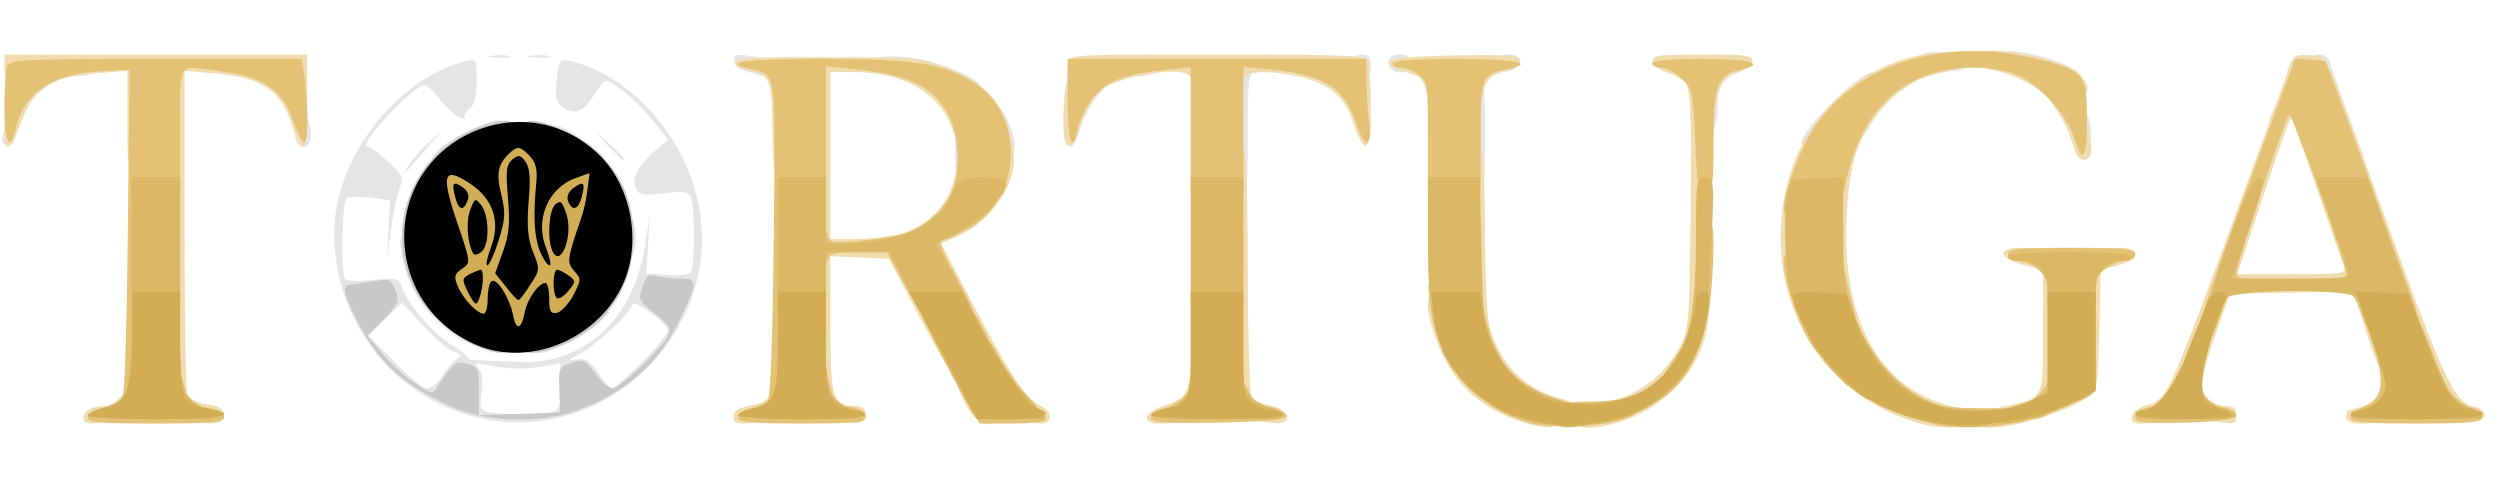 <?xml version="1.0"?>
<svg xmlns="http://www.w3.org/2000/svg" class="img-fluid" id="outputsvg" style="transform: matrix(1, 0, 0, 1, 0, 0); transform-origin: 50% 50%; cursor: move; max-height: none; transition: transform 200ms ease-in-out 0s;" width="200" height="40" viewBox="0 0 5690 930"><g id="l1hJNOI4qCIbIN2nDKrJNpk" fill="rgb(229,229,229)" style="transform: none;"><g style="transform: none;"><path id="poQKwWOZF" d="M1085 846 c-200 -48 -338 -239 -323 -446 12 -160 149 -328 298 -365 24 -6 25 -4 25 45 0 37 -5 55 -17 64 -10 7 -14 17 -10 21 4 4 -3 3 -15 -4 -12 -6 -31 -24 -43 -41 -12 -16 -28 -30 -35 -30 -8 0 -37 23 -64 50 -51 51 -79 90 -63 90 4 0 25 15 45 34 34 31 36 36 26 62 -6 16 -15 58 -19 94 l-9 65 3 -66 4 -67 -46 -6 c-25 -3 -50 -2 -54 2 -10 10 -12 167 -3 182 3 6 30 7 64 3 53 -5 59 -4 65 15 13 39 67 103 111 131 25 16 43 30 41 32 -5 4 25 6 121 9 147 4 257 -101 282 -270 l10 -65 -4 67 -4 66 47 4 c26 2 50 -1 54 -6 10 -15 10 -158 -1 -174 -6 -10 -22 -11 -60 -6 -40 5 -55 4 -62 -7 -13 -22 -1 -51 37 -85 l35 -30 -39 -48 c-37 -44 -87 -86 -104 -86 -3 0 -16 16 -28 35 -23 37 -45 44 -72 23 -13 -10 -15 -24 -11 -61 6 -46 7 -48 32 -42 141 34 266 179 293 338 48 289 -224 542 -507 473z m171 -12 c18 -5 20 -13 20 -59 l-1 -53 -30 6 c-39 9 -92 9 -134 -1 -29 -6 -32 -5 -21 8 8 10 10 29 6 54 -5 32 -3 40 11 44 26 7 125 8 149 1z m-250 -81 c9 -16 24 -33 33 -39 13 -10 12 -12 -7 -18 -11 -4 -43 -30 -69 -59 l-48 -52 -38 37 -38 38 59 60 c32 33 65 60 74 60 9 0 24 -12 34 -27z m455 -32 c32 -33 59 -65 59 -73 0 -7 -18 -26 -40 -41 -22 -16 -40 -24 -40 -19 0 16 -81 92 -119 113 -29 15 -31 18 -10 13 21 -4 30 1 50 30 13 20 28 36 32 36 5 0 35 -27 68 -59z m69 -151 c0 -5 -7 -10 -15 -10 -8 0 -15 5 -15 10 0 6 7 10 15 10 8 0 15 -4 15 -10z"/><path id="p15r44Ylps" d="M1064 676 c-63 -29 -120 -95 -139 -160 -20 -68 -19 -86 5 -86 13 0 20 7 20 20 0 28 31 104 47 113 7 4 13 15 13 22 0 8 6 15 13 15 7 0 24 11 38 24 14 13 40 27 57 31 22 4 32 12 32 26 0 25 -23 24 -86 -5z"/><path id="pr1RziVs3" d="M1210 681 c0 -20 25 -31 73 -31 20 0 27 -5 27 -19 0 -15 9 -20 40 -23 l39 -3 -21 22 c-25 27 -114 73 -140 73 -11 0 -18 -7 -18 -19z"/><path id="p10YLDqzlK" d="M1410 435 c0 -41 4 -55 14 -55 18 0 29 48 20 84 -3 14 -12 26 -20 26 -10 0 -14 -15 -14 -55z"/><path id="phu7T0855" d="M2800 180 l0 -150 35 0 c24 0 35 5 35 15 0 8 -7 15 -15 15 -13 0 -15 22 -15 135 0 128 -1 135 -20 135 -19 0 -20 -7 -20 -150z"/><path id="pRQJPKwzP" d="M3340 205 c0 -118 1 -125 20 -125 19 0 20 7 20 125 0 118 -1 125 -20 125 -19 0 -20 -7 -20 -125z"/><path id="pgGtsYOuq" d="M2174 250 c-1 -62 1 -70 17 -70 17 0 19 8 19 70 0 61 -2 70 -18 70 -15 0 -18 -10 -18 -70z"/><path id="p1FOz4nGt9" d="M928 275 c6 -11 27 -36 48 -55 36 -33 36 -33 -6 15 -24 28 -46 52 -48 55 -3 3 0 -4 6 -15z"/><path id="pbXC5QEn0" d="M1320 255 c0 -8 -7 -15 -15 -15 -28 0 -65 -24 -65 -42 0 -28 32 -22 86 15 59 41 66 57 25 57 -21 0 -31 -5 -31 -15z"/><path id="pnzREHXbz" d="M995 240 c21 -24 112 -70 137 -70 11 0 18 7 18 20 0 14 -9 21 -35 26 -19 3 -35 10 -35 15 0 5 -7 9 -15 9 -8 0 -15 5 -15 10 0 6 -16 10 -37 10 -35 0 -36 0 -18 -20z"/><path id="pulhEtOha" d="M1384 228 l-29 -33 33 29 c30 28 37 36 29 36 -2 0 -16 -15 -33 -32z"/><path id="ptiUoYQ44" d="M2266 219 c-16 -79 3 -107 30 -44 20 48 18 75 -5 75 -13 0 -20 -10 -25 -31z"/><path id="p10Ixdq3uc" d="M5229 203 c-7 -26 -14 -42 -17 -35 -2 7 -15 12 -28 12 -23 0 -24 -1 -11 -32 15 -37 37 -49 37 -19 0 15 6 21 24 21 25 0 36 21 36 73 0 45 -26 32 -41 -20z"/><path id="p8Ptg0DJ3" d="M5324 213 c-4 -21 -11 -41 -15 -44 -5 -3 -15 -29 -21 -57 -7 -29 -16 -52 -20 -52 -5 0 -8 -9 -8 -20 0 -25 36 -27 43 -2 2 9 21 61 40 115 l36 97 -24 0 c-20 0 -25 -6 -31 -37z"/><path id="pEkQiPaCI" d="M8 224 c-10 -10 4 -44 18 -44 15 0 17 10 8 34 -6 16 -16 20 -26 10z"/><path id="prIM10ftF" d="M677 223 c-4 -3 -7 -21 -7 -40 0 -42 26 -45 35 -3 9 39 -8 64 -28 43z"/><path id="pV1EvtvEw" d="M2426 153 c1 -109 2 -113 19 -113 9 0 15 9 15 25 0 14 5 25 10 25 6 0 10 -7 10 -15 0 -10 11 -15 35 -15 19 0 35 5 35 10 0 6 -4 10 -9 10 -21 0 -69 62 -81 104 -20 73 -36 58 -34 -31z"/><path id="pYUzpuFtv" d="M4100 221 c0 -29 132 -161 162 -161 4 0 8 11 8 25 0 16 -6 25 -15 25 -8 0 -15 5 -15 10 0 6 11 10 25 10 l24 0 -31 50 c-17 28 -35 50 -39 50 -5 0 -9 -16 -9 -35 0 -19 5 -35 10 -35 6 0 10 -4 10 -10 0 -5 -11 -10 -25 -10 -20 0 -25 5 -25 25 0 16 -6 25 -15 25 -8 0 -15 9 -15 20 0 15 -7 20 -25 20 -14 0 -25 -4 -25 -9z"/><path id="pCG4crevC" d="M4720 220 c0 -6 -16 -35 -35 -65 l-35 -55 30 0 c19 0 30 5 30 14 0 8 9 17 19 21 19 6 31 33 31 73 0 15 -6 22 -20 22 -11 0 -20 -5 -20 -10z"/><path id="p10FApK8Ki" d="M3083 185 c-11 -33 -10 -35 13 -35 21 0 24 5 24 35 0 22 -5 35 -13 35 -8 0 -18 -16 -24 -35z"/><path id="p16iJBjtKv" d="M3870 170 c0 -16 -4 -30 -8 -30 -5 0 -13 -16 -19 -35 -11 -33 -10 -35 12 -35 17 0 25 7 28 23 3 13 5 8 6 -15 1 -36 2 -38 36 -38 42 0 43 6 10 32 -19 15 -25 29 -25 58 0 48 -8 70 -26 70 -9 0 -14 -11 -14 -30z"/><path id="pDMECqR3g" d="M40 114 c0 -27 5 -37 20 -41 11 -3 20 -9 20 -14 0 -5 16 -9 35 -9 43 0 45 14 6 35 -16 8 -38 26 -49 40 -27 33 -32 32 -32 -11z"/><path id="p863D07RC" d="M3245 103 c-3 -15 -12 -31 -18 -35 -7 -4 2 -8 21 -8 30 0 32 2 32 35 0 43 -25 48 -35 8z"/><path id="pjcC1lHeN" d="M4300 90 c0 -28 3 -30 35 -30 44 0 44 9 0 38 l-35 22 0 -30z"/><path id="p1HeTiX13J" d="M2115 78 c-27 -10 -59 -17 -72 -13 -31 7 -73 -4 -73 -20 0 -19 59 -27 120 -15 59 11 140 46 140 61 0 15 -62 8 -115 -13z"/><path id="pJRL2uThH" d="M1753 80 c-6 -7 -26 -15 -45 -19 -21 -4 -34 -14 -36 -25 -4 -17 1 -18 45 -11 26 4 49 8 51 10 2 2 2 15 0 30 -2 20 -6 23 -15 15z"/><path id="pSlFVY3tz" d="M4670 71 c0 -5 -25 -12 -55 -16 -46 -5 -55 -10 -55 -27 0 -18 4 -19 43 -13 103 18 179 65 103 65 -20 0 -36 -4 -36 -9z"/><path id="p7s42euCA" d="M160 50 c0 -16 7 -20 35 -20 40 0 49 24 13 34 -38 10 -48 7 -48 -14z"/><path id="pO4mlkw3R" d="M498 63 c-33 -8 -20 -33 17 -33 28 0 35 4 35 20 0 20 -14 23 -52 13z"/><path id="pVO1nQZOk" d="M2570 50 c0 -17 7 -20 40 -20 45 0 57 23 18 34 -42 11 -58 7 -58 -14z"/><path id="pGFqRm3me" d="M2918 63 c-33 -8 -20 -33 17 -33 28 0 35 4 35 20 0 20 -14 23 -52 13z"/><path id="p19SqoeiEJ" d="M3080 45 c0 -18 5 -25 20 -25 15 0 20 7 20 25 0 18 -5 25 -20 25 -15 0 -20 -7 -20 -25z"/><path id="p4bXpJYX5" d="M5209 48 c12 -34 41 -36 41 -4 0 21 -5 26 -25 26 -21 0 -23 -3 -16 -22z"/><path id="pMC96XyKM" d="M3167 53 c-16 -15 -6 -33 18 -33 18 0 25 5 25 20 0 20 -28 28 -43 13z"/><path id="pfxUrLCRA" d="M3410 41 c0 -16 6 -21 26 -21 33 0 30 33 -4 38 -17 3 -22 -2 -22 -17z"/><path id="piN1PnwzQ" d="M4393 53 c-37 -5 -44 -28 -11 -36 33 -9 108 4 108 18 0 12 -34 26 -55 23 -5 -1 -25 -3 -42 -5z"/><path id="pnas5npdx" d="M1118 23 c12 -2 30 -2 40 0 9 3 -1 5 -23 4 -22 0 -30 -2 -17 -4z"/><path id="pSFM2FmD9" d="M1208 23 c12 -2 30 -2 40 0 9 3 -1 5 -23 4 -22 0 -30 -2 -17 -4z"/></g></g><g id="l19oBvLS9MpHfCHRlx4Sk1e" fill="rgb(240,220,175)" style="transform: none;"><g style="transform: none;"><path id="pEgYydtPx" d="M3463 856 c-94 -30 -158 -90 -192 -181 -28 -73 -28 -115 -1 -115 15 0 20 7 20 28 0 15 11 50 24 77 26 54 93 132 104 120 4 -3 0 -11 -9 -15 -9 -5 -27 -33 -40 -62 -22 -50 -24 -67 -27 -275 -3 -191 -2 -223 11 -223 22 0 25 27 27 222 0 97 5 190 10 207 24 85 81 143 159 163 23 6 41 14 41 19 0 5 14 9 30 9 17 0 30 -4 30 -8 0 -5 18 -14 40 -21 51 -15 105 -62 133 -115 21 -39 22 -56 25 -308 2 -178 0 -274 -8 -287 -6 -11 -25 -24 -43 -29 -17 -5 -33 -16 -35 -25 -3 -15 9 -17 113 -17 104 0 116 2 113 17 -2 9 -17 20 -35 25 -50 13 -57 56 -58 348 -1 181 -4 224 -19 269 -25 74 -93 142 -169 170 -69 25 -117 28 -117 6 0 -9 -9 -15 -25 -15 -16 0 -25 6 -25 15 0 18 -21 18 -77 1z"/><path id="p1LHhEQVZ" d="M4354 855 c-221 -70 -342 -291 -289 -529 38 -174 190 -305 358 -310 40 -1 52 3 55 16 2 12 -9 19 -48 27 -70 15 -101 33 -146 84 -56 64 -75 123 -81 247 -12 245 83 404 260 435 45 7 49 30 6 39 -42 8 -67 6 -115 -9z m-141 -162 c-39 -79 -56 -183 -50 -308 5 -105 30 -215 49 -215 4 0 8 -5 8 -10 0 -13 -49 21 -50 33 0 5 -9 21 -19 36 -30 42 -61 145 -61 205 0 30 9 83 20 118 11 34 20 71 20 81 0 9 7 17 15 17 8 0 15 6 15 13 0 7 9 18 20 25 11 7 20 19 20 26 0 8 8 17 18 19 9 3 17 5 18 6 1 0 -10 -20 -23 -46z"/><path id="pWcWdzkHr" d="M4510 852 c0 -16 10 -22 51 -31 93 -20 89 -13 89 -171 l0 -140 -45 -11 c-57 -15 -61 -39 -6 -39 49 0 71 8 71 26 0 8 5 14 10 14 6 0 10 54 10 141 0 125 2 140 16 135 9 -3 20 -6 25 -6 5 0 9 -60 9 -136 0 -127 1 -138 22 -155 26 -23 98 -26 98 -4 0 8 -16 19 -40 25 l-39 11 -3 136 c-3 132 -4 136 -28 154 -34 25 -132 59 -192 66 -44 5 -48 4 -48 -15z"/><path id="psAO8hVox" d="M190 847 c0 -16 20 -27 50 -27 10 0 27 -11 38 -25 26 -33 32 -32 32 9 0 42 -5 45 -70 53 -41 5 -50 3 -50 -10z"/><path id="p117v3U05f" d="M436 853 c-51 -13 -51 -10 -54 -415 l-3 -378 -24 0 -25 0 0 115 c0 108 -1 115 -20 115 -19 0 -20 -7 -20 -116 l0 -117 -71 6 c-105 9 -139 30 -168 105 -14 34 -28 62 -33 62 -12 0 -10 -85 4 -115 6 -14 17 -25 25 -25 7 0 13 -8 12 -17 0 -11 -3 -13 -6 -5 -2 6 -13 12 -24 12 -14 0 -19 -7 -19 -30 l0 -30 345 0 344 0 0 105 c0 58 -4 105 -9 105 -4 0 -16 -22 -25 -49 -26 -80 -70 -109 -176 -118 l-69 -6 0 361 c0 198 3 368 6 376 4 9 23 19 45 22 29 5 39 11 39 25 0 19 -28 24 -74 12z"/><path id="p1Cc6z7Yx7" d="M1670 846 c0 -17 5 -20 52 -30 19 -4 30 -15 34 -31 9 -36 34 -32 34 6 0 41 -22 61 -76 67 -36 4 -44 2 -44 -12z"/><path id="pNvyjQggv" d="M1906 853 c-51 -13 -51 -10 -54 -415 l-3 -378 -27 0 -27 0 3 120 c3 115 2 120 -17 120 -19 0 -21 -7 -23 -111 -3 -120 -4 -122 -61 -134 -16 -3 -27 -11 -24 -18 3 -9 57 -12 213 -11 194 0 213 2 269 24 84 32 129 80 145 153 10 45 11 65 1 97 -16 53 -66 109 -117 132 l-42 18 74 141 c85 161 119 213 152 228 29 14 29 41 -1 41 -24 0 -77 -38 -77 -54 0 -5 -6 -14 -14 -20 -23 -18 -166 -296 -167 -325 0 -14 -3 -20 -6 -13 -2 6 -11 12 -19 12 -8 0 -14 4 -14 10 0 12 23 64 31 70 4 3 23 38 43 77 33 67 47 133 28 133 -5 0 -41 -60 -79 -132 l-70 -133 -67 -3 -66 -3 0 155 c0 168 5 186 56 186 17 0 24 5 24 20 0 20 -20 24 -64 13z m140 -424 c62 -16 110 -63 125 -122 7 -30 17 -47 27 -47 12 0 14 10 9 55 -5 49 -3 55 13 55 11 0 20 -10 23 -27 3 -16 11 -46 18 -68 11 -36 10 -46 -11 -91 -13 -27 -33 -55 -46 -61 -23 -11 -23 -10 -9 18 19 36 20 99 2 99 -8 0 -19 -18 -26 -40 -26 -88 -110 -140 -227 -140 l-54 0 0 190 0 190 56 0 c30 0 75 -5 100 -11z"/><path id="pR5SL9RWB" d="M2200 820 c-25 -49 -25 -50 3 -50 22 0 57 46 57 76 0 31 -40 14 -60 -26z"/><path id="p12TR430jI" d="M2610 846 c0 -8 19 -20 42 -28 34 -10 44 -19 52 -45 13 -47 36 -43 36 7 0 29 -4 40 -15 40 -8 0 -15 6 -15 14 0 15 -30 26 -72 26 -18 0 -28 -5 -28 -14z"/><path id="p12HvreBKP" d="M2853 853 c-15 -3 -23 -12 -23 -24 0 -10 -7 -19 -15 -19 -13 0 -15 -40 -15 -300 0 -250 2 -300 14 -300 22 0 25 30 26 315 0 148 5 274 9 278 5 5 24 12 43 16 43 9 53 42 11 40 -15 -1 -38 -4 -50 -6z"/><path id="p1AwgVY2D4" d="M4852 843 c2 -9 18 -21 35 -25 44 -11 51 -26 198 -426 68 -185 127 -345 130 -355 6 -14 16 -17 43 -15 42 3 19 -48 199 447 107 294 133 347 176 353 12 2 22 10 22 18 0 19 -67 19 -90 0 -26 -22 -38 -50 -170 -416 -70 -192 -130 -353 -135 -357 -4 -5 -12 5 -18 22 -6 17 -7 31 -3 31 13 0 131 355 131 395 0 21 5 35 13 35 16 0 67 144 67 188 0 63 -25 32 -60 -73 l-34 -106 -141 3 -140 3 -27 77 c-39 111 -43 142 -23 161 9 10 27 17 41 17 18 0 24 5 24 21 0 20 -4 21 -41 15 -41 -7 -61 -19 -72 -46 -3 -9 -6 -10 -6 -2 -1 6 -8 12 -16 12 -8 0 -15 6 -15 14 0 14 -29 26 -68 26 -17 0 -23 -5 -20 -17z m483 -340 c-4 -10 -32 -90 -62 -178 -30 -88 -56 -161 -58 -163 -1 -2 -30 78 -63 177 l-60 181 125 0 c115 0 125 -1 118 -17z"/><path id="p19CViLXVD" d="M5340 845 c0 -8 1 -15 3 -15 1 0 17 -4 35 -9 30 -9 32 -8 32 15 0 21 -5 24 -35 24 -24 0 -35 -5 -35 -15z"/><path id="pmc5T3609" d="M4724 243 c-30 -93 -52 -125 -107 -157 -23 -13 -59 -27 -79 -30 -40 -7 -52 -31 -21 -43 23 -9 145 13 191 35 39 18 59 62 28 62 -9 0 -16 7 -16 15 0 8 4 15 10 15 10 0 30 63 30 98 0 26 -28 30 -36 5z m-24 -148 c-7 -8 -16 -15 -21 -15 -5 0 -9 7 -9 15 0 9 9 15 21 15 18 0 19 -2 9 -15z"/><path id="p1Ahx1LNYs" d="M2420 173 c0 -32 3 -68 6 -80 7 -26 34 -32 34 -8 0 8 7 15 15 15 8 0 15 -9 15 -20 0 -16 -7 -20 -30 -20 -23 0 -30 -4 -30 -20 0 -20 7 -20 339 -20 300 0 340 2 345 16 3 9 6 56 6 106 0 98 -12 112 -36 43 -20 -61 -47 -89 -100 -107 -64 -22 -154 -24 -154 -3 0 8 -7 15 -15 15 -8 0 -15 -7 -15 -15 0 -10 -10 -15 -30 -15 -20 0 -30 5 -30 15 0 8 -7 15 -15 15 -8 0 -15 -7 -15 -15 0 -35 -177 -7 -214 34 -9 10 -25 40 -34 67 -25 70 -42 69 -42 -3z"/><path id="pkWkozBT4" d="M3340 100 c0 -38 -2 -40 -30 -40 -27 0 -30 3 -30 30 0 37 -25 41 -34 5 -5 -18 -17 -27 -47 -35 -23 -7 -39 -16 -36 -23 2 -8 48 -13 150 -15 126 -2 147 0 147 13 0 8 -12 18 -27 21 -39 9 -51 21 -58 55 -10 45 -35 37 -35 -11z"/></g></g><g id="l3rrtc8GzwzTu9IaHHaYwDB" fill="rgb(200,200,199)" style="transform: none;"><g style="transform: none;"><path id="pppV85MJG" d="M1039 826 c-112 -46 -176 -102 -222 -193 -39 -76 -41 -88 -14 -90 12 -1 37 -5 55 -8 28 -5 33 -3 42 21 10 25 7 31 -26 66 l-38 38 31 37 c16 21 49 52 73 68 42 29 43 30 56 10 37 -55 41 -58 67 -51 25 6 27 10 27 62 l0 55 93 -3 92 -3 -2 -52 c-2 -48 -1 -52 27 -61 26 -10 31 -8 55 24 14 19 32 34 39 34 16 0 109 -88 125 -117 10 -19 6 -25 -28 -53 -37 -29 -39 -33 -29 -61 8 -25 15 -30 32 -25 11 3 36 6 54 6 40 0 40 8 3 86 -50 105 -122 171 -234 213 -82 30 -201 29 -278 -3z"/><path id="po7rcCZ6f" d="M1095 688 c-47 -17 -107 -65 -137 -109 -96 -143 -26 -341 141 -397 49 -17 71 -15 71 6 0 13 -13 22 -50 31 -27 7 -50 17 -50 22 0 5 -4 9 -9 9 -19 0 -69 60 -89 109 -27 61 -27 93 -2 150 11 24 20 49 20 56 0 7 9 15 20 18 11 3 20 12 20 21 0 9 8 16 20 16 11 0 20 5 20 10 0 6 7 10 15 10 8 0 15 5 15 10 0 6 14 10 30 10 23 0 30 4 30 20 0 22 -18 25 -65 8z"/><path id="ptzbpLEpH" d="M1190 680 c0 -12 7 -20 17 -20 27 0 101 -40 132 -70 43 -43 74 -125 67 -174 -7 -43 -43 -116 -63 -129 -7 -4 -13 -15 -13 -22 0 -8 -9 -15 -19 -15 -11 0 -26 -6 -34 -14 -8 -8 -31 -18 -51 -21 -26 -5 -36 -12 -36 -26 0 -26 33 -24 95 5 103 48 158 132 157 243 -1 115 -67 211 -172 248 -59 21 -80 19 -80 -5z"/></g></g><g id="l3D6M527TIW0XGm6Aj36cJl" fill="rgb(227,194,118)" style="transform: none;"><g style="transform: none;"><path id="p16CXg7EYZ" d="M3475 857 c-130 -44 -204 -134 -220 -269 -7 -54 -6 -58 13 -58 16 0 21 9 26 48 13 103 18 122 32 122 8 0 14 10 14 25 0 18 5 25 20 25 11 0 20 7 20 15 0 8 9 15 20 15 11 0 20 6 20 13 0 15 123 41 128 27 2 -6 32 -10 67 -10 35 0 75 -4 89 -10 23 -9 26 -7 26 14 0 18 -8 27 -32 35 -52 19 -178 23 -223 8z"/><path id="pSvSzR1GA" d="M4415 864 c-70 -15 -105 -28 -105 -40 0 -8 6 -14 14 -14 8 0 16 -5 18 -11 3 -8 15 -5 38 7 27 15 56 19 128 19 78 0 92 2 92 16 0 12 -13 18 -46 23 -50 6 -106 6 -139 0z"/><path id="p180nQuIQj" d="M200 845 c0 -8 14 -17 35 -21 20 -3 39 -14 44 -23 5 -9 10 -180 12 -381 l4 -365 -65 3 c-113 6 -177 50 -195 134 -12 54 -25 27 -25 -51 0 -44 3 -86 6 -95 5 -14 45 -16 339 -16 l332 0 7 46 c8 64 8 144 -2 144 -4 0 -15 -22 -25 -50 -24 -68 -64 -97 -153 -110 -115 -16 -104 -30 -104 130 l0 140 -40 0 -40 0 0 214 c0 117 -3 228 -6 245 l-6 31 73 0 c87 0 119 7 119 26 0 11 -30 14 -155 14 -129 0 -155 -2 -155 -15z"/><path id="plTYACbxh" d="M1680 846 c0 -8 13 -17 29 -21 16 -3 34 -12 39 -18 6 -7 11 -162 13 -370 4 -390 7 -370 -53 -384 -70 -15 -12 -23 165 -23 212 0 278 11 347 56 110 73 107 252 -6 324 -27 16 -54 30 -61 30 -20 0 -16 14 22 83 19 35 35 67 35 70 0 4 -10 7 -22 7 -18 0 -31 -15 -58 -68 -19 -37 -36 -69 -37 -71 -1 -1 -6 0 -12 4 -8 4 -6 15 4 35 16 31 20 90 6 90 -4 0 -23 -27 -40 -60 l-32 -60 -66 0 c-56 0 -66 3 -70 20 -3 11 -12 20 -19 20 -10 0 -14 -14 -14 -50 0 -36 4 -50 14 -50 7 0 16 9 19 20 5 19 11 20 74 14 37 -3 83 -10 101 -16 44 -13 92 -55 108 -95 20 -47 17 -127 -6 -173 -33 -65 -89 -94 -210 -106 l-70 -7 0 142 0 141 -40 0 -40 0 0 229 c0 126 -3 237 -6 246 -6 14 3 16 63 14 79 -2 113 6 113 27 0 11 -26 14 -145 14 -119 0 -145 -3 -145 -14z"/><path id="pO36TN88Q" d="M2206 822 c-25 -40 -96 -178 -96 -187 0 -3 10 -5 23 -5 18 0 29 13 55 65 18 36 32 79 32 95 0 30 0 30 58 29 31 -1 45 -4 30 -6 -25 -4 -28 -9 -28 -40 l0 -36 50 52 c28 29 50 56 50 62 0 5 -34 9 -75 9 l-75 0 -24 -38z"/><path id="p10tS1zL2" d="M2620 846 c0 -8 13 -17 30 -21 16 -4 38 -17 49 -31 24 -30 31 -30 31 1 0 22 4 25 35 25 33 0 35 -2 35 -35 0 -44 20 -46 40 -2 11 24 24 34 53 40 21 5 36 14 34 21 -2 7 -53 12 -155 14 -127 2 -152 0 -152 -12z"/><path id="p16Zify2su" d="M4860 846 c0 -21 32 -28 116 -28 82 0 117 8 111 25 -2 8 -41 13 -115 15 -93 2 -112 0 -112 -12z"/><path id="pIIwDi1w1" d="M5350 848 c0 -7 15 -20 33 -28 45 -21 47 -60 7 -171 -29 -78 -35 -89 -56 -89 -15 0 -24 -6 -24 -15 0 -8 7 -15 15 -15 8 0 15 -5 15 -10 0 -26 -124 -370 -130 -363 -10 11 -120 341 -120 359 0 8 7 14 15 14 8 0 15 7 15 15 0 9 -9 15 -24 15 -20 0 -27 8 -41 50 -18 55 -28 65 -48 53 -11 -6 10 -73 101 -321 l116 -313 34 3 35 3 65 175 c35 96 81 223 102 283 l39 107 -23 0 c-21 0 -28 -14 -71 -135 -38 -107 -51 -135 -66 -135 -17 0 -17 3 -4 41 8 23 15 50 15 59 0 10 5 20 10 22 6 2 13 21 17 43 3 22 10 42 14 45 4 3 14 28 21 55 7 28 16 52 19 55 12 9 29 84 29 128 l0 43 78 -2 c84 -1 112 6 112 27 0 11 -28 14 -150 14 -113 0 -150 -3 -150 -12z"/><path id="pLWWqZcfw" d="M4610 834 c0 -9 11 -25 25 -36 14 -11 25 -26 25 -34 0 -8 7 -14 15 -14 25 0 19 66 -7 84 -29 21 -58 20 -58 0z"/><path id="pN9twy0ny" d="M380 770 c0 -27 4 -40 14 -40 8 0 18 18 24 40 9 38 9 40 -14 40 -21 0 -24 -4 -24 -40z"/><path id="p19LZNBLok" d="M1850 765 c0 -33 4 -45 15 -45 8 0 15 3 15 8 0 4 4 24 9 45 8 35 8 37 -15 37 -22 0 -24 -4 -24 -45z"/><path id="pzBzsTUnR" d="M3770 792 c0 -11 16 -44 36 -73 45 -68 43 -66 54 -50 15 25 -24 96 -70 128 -18 13 -20 12 -20 -5z"/><path id="pQPVVPD3M" d="M4720 785 c0 -20 5 -25 25 -25 30 0 34 25 6 40 -28 14 -31 13 -31 -15z"/><path id="p1Coi0KcHE" d="M4954 750 c20 -38 37 -60 49 -60 23 0 22 24 -5 76 -17 36 -27 44 -48 44 l-27 0 31 -60z"/><path id="pkEVzZ7iO" d="M4176 745 l-28 -30 27 -3 c34 -4 37 -1 33 35 l-3 28 -29 -30z"/><path id="pzAp5c6iL" d="M2230 695 c0 -43 10 -44 33 -6 22 38 22 41 -8 41 -22 0 -25 -4 -25 -35z"/><path id="pHU4kwmhv" d="M3370 706 c0 -13 -4 -26 -10 -28 -5 -1 -12 -29 -16 -60 -6 -49 -4 -58 9 -58 10 0 19 16 26 50 6 28 18 64 26 80 20 38 19 40 -10 40 -20 0 -25 -5 -25 -24z"/><path id="pXLGti57v" d="M5486 688 c-3 -13 -6 -36 -6 -51 0 -42 22 -28 42 26 l18 47 -24 0 c-16 0 -26 -7 -30 -22z"/><path id="pkgCiSWSj" d="M4113 663 c-24 -44 -53 -136 -53 -170 0 -16 6 -23 20 -23 15 0 20 7 20 28 0 15 12 54 25 87 25 59 33 115 17 115 -5 0 -18 -17 -29 -37z"/><path id="pNqv0G7RX" d="M3854 599 c3 -17 6 -69 6 -115 0 -77 2 -84 20 -84 18 0 20 7 20 54 0 29 -3 81 -6 115 -6 52 -10 61 -27 61 -17 0 -19 -5 -13 -31z"/><path id="p11BHtRFUY" d="M4171 580 c-16 -73 -14 -120 4 -120 9 0 16 14 20 38 4 20 12 58 20 85 13 46 12 47 -10 47 -20 0 -25 -8 -34 -50z"/><path id="p110bffyQy" d="M4660 545 c0 -23 -37 -55 -65 -55 -16 0 -25 -6 -25 -15 0 -13 23 -15 145 -15 122 0 145 2 145 15 0 9 -9 15 -25 15 -14 0 -37 11 -51 25 -30 30 -34 31 -34 5 0 -16 -7 -20 -30 -20 -27 0 -30 3 -30 30 0 20 -5 30 -15 30 -8 0 -15 -7 -15 -15z"/><path id="plL3N7Ucm" d="M4060 370 c0 -36 40 -142 70 -185 104 -152 311 -210 530 -149 84 24 90 33 90 131 0 89 -10 106 -28 45 -16 -51 -77 -121 -126 -143 -25 -11 -65 -19 -102 -19 -166 0 -267 99 -299 293 -7 43 -35 53 -35 11 0 -22 -4 -25 -27 -22 -22 2 -29 9 -31 31 -4 33 -42 40 -42 7z"/><path id="pfOYNpQr" d="M2710 189 l0 -140 -57 6 c-97 11 -129 23 -162 60 -16 19 -33 50 -37 70 -12 65 -24 36 -24 -60 l0 -95 340 0 340 0 0 49 c0 26 3 69 6 95 8 57 -9 62 -27 9 -27 -86 -71 -115 -191 -128 l-68 -7 0 141 0 141 -60 0 -60 0 0 -141z"/><path id="p9eRoEwxZ" d="M3250 206 c0 -118 -1 -126 -22 -140 -12 -9 -30 -16 -40 -16 -10 0 -18 -4 -18 -10 0 -6 55 -10 145 -10 137 0 184 10 113 24 -56 11 -58 17 -58 152 l0 124 -60 0 -60 0 0 -124z"/><path id="pSj66JiZq" d="M3858 213 c-5 -111 -7 -118 -32 -140 -15 -13 -36 -23 -47 -23 -10 0 -19 -4 -19 -10 0 -6 45 -10 115 -10 110 0 148 11 85 25 -51 11 -60 36 -60 162 0 104 -2 113 -19 113 -16 0 -19 -11 -23 -117z"/></g></g><g id="l2h3vjRZXeDX7oX73qoKz42" fill="rgb(219,184,102)" style="transform: none;"><g style="transform: none;"><path id="pphJgvXlR" d="M3540 863 c-8 -3 -17 -9 -20 -12 -3 -4 -17 -12 -32 -18 -24 -11 -28 -10 -28 2 0 13 -5 13 -32 2 -34 -14 -49 -37 -25 -37 13 0 13 -4 4 -25 -7 -14 -15 -25 -19 -25 -5 0 -8 -7 -8 -16 0 -8 -6 -22 -14 -29 -8 -8 -17 -37 -21 -65 l-7 -50 -38 0 c-48 0 -50 -7 -50 -167 l0 -123 59 0 59 0 4 168 c3 148 6 172 26 213 33 66 72 99 148 124 59 19 72 20 114 9 27 -7 58 -17 69 -23 11 -6 32 -11 46 -11 20 0 26 -4 23 -18 -1 -10 5 -29 14 -43 35 -54 48 -128 48 -276 0 -136 1 -143 20 -143 23 0 23 5 11 220 -6 110 -12 143 -30 180 -48 94 -114 142 -222 160 -70 11 -77 11 -99 3z"/><path id="p16iit3qXn" d="M4416 860 c-28 -3 -52 -12 -54 -18 -2 -7 -12 -12 -23 -12 -10 0 -19 -3 -19 -7 0 -14 -49 -32 -53 -20 -6 18 -61 -23 -114 -86 -40 -45 -41 -57 -8 -57 21 0 25 5 25 30 0 25 4 30 25 30 16 0 25 6 25 15 0 8 4 15 9 15 5 0 7 -9 4 -20 -3 -11 -9 -20 -13 -20 -11 0 -30 -57 -30 -91 0 -28 -1 -29 -54 -29 -47 0 -54 -3 -60 -22 -12 -43 -18 -183 -9 -223 l9 -40 59 -3 60 -3 0 128 c1 118 3 134 29 196 54 130 152 207 261 207 40 0 55 4 55 14 0 7 -10 16 -22 20 -26 6 -32 6 -102 -4z"/><path id="p6Zdzm3L7" d="M4550 846 c0 -10 27 -23 73 -38 39 -13 74 -26 75 -30 5 -11 72 -10 72 0 0 21 -151 82 -202 82 -10 0 -18 -6 -18 -14z"/><path id="p13zzXOPpm" d="M390 831 c-14 -28 -13 -81 3 -81 6 0 19 15 27 33 10 22 25 35 48 41 47 13 39 26 -18 26 -38 0 -52 -4 -60 -19z"/><path id="p12eQjRCkN" d="M1860 831 c-14 -28 -13 -81 3 -81 7 0 18 14 24 31 8 19 23 34 42 42 44 16 38 27 -14 27 -34 0 -47 -5 -55 -19z"/><path id="pjpT6N7iD" d="M2205 820 c-20 -38 -19 -40 9 -40 24 0 36 16 36 51 0 29 -28 23 -45 -11z"/><path id="p1DRXIUGMg" d="M2302 838 c-7 -7 -12 -18 -12 -25 0 -7 -4 -13 -10 -13 -5 0 -10 -7 -10 -15 0 -8 -4 -15 -10 -15 -5 0 -12 -11 -16 -25 -3 -14 -10 -25 -14 -25 -4 0 -20 -29 -36 -65 -29 -64 -29 -64 -70 -65 -39 0 -41 -1 -69 -60 l-29 -60 -73 0 -73 0 0 60 0 60 -55 0 -55 0 0 -145 0 -145 55 0 55 0 0 75 0 75 38 0 c127 0 217 -40 248 -110 18 -39 19 -40 71 -40 40 0 53 4 53 15 0 25 -61 85 -112 111 l-49 25 36 62 c19 34 57 102 83 152 26 49 66 109 90 134 23 24 42 46 42 48 0 9 -68 1 -78 -9z"/><path id="p1HRVFdTDL" d="M2812 838 c-18 -18 -16 -78 3 -78 8 0 15 6 15 13 0 19 30 44 63 52 15 4 27 11 27 16 0 13 -94 11 -108 -3z"/><path id="p7s0F3zY4" d="M4987 843 c-4 -3 -7 -21 -7 -40 0 -38 20 -45 35 -10 6 12 24 26 43 32 17 5 32 13 32 17 0 10 -94 11 -103 1z"/><path id="p1CYEoC0rT" d="M5350 841 c0 -5 14 -13 31 -16 22 -5 35 -16 42 -36 16 -41 37 -37 37 6 0 28 -4 35 -20 35 -11 0 -20 5 -20 10 0 6 -16 10 -35 10 -19 0 -35 -4 -35 -9z"/><path id="pylgQzw30" d="M5552 837 c-19 -23 -52 -101 -52 -124 0 -13 -4 -23 -9 -23 -5 0 -15 -22 -22 -50 l-13 -50 -42 0 c-28 0 -44 -5 -48 -15 -8 -23 -284 -22 -301 1 -6 9 -18 15 -27 13 -23 -6 79 -289 104 -289 14 0 11 16 -22 115 l-39 115 136 0 c125 0 135 -1 128 -17 -3 -10 -22 -62 -40 -115 l-34 -98 58 0 59 0 45 127 c72 201 123 330 142 359 9 15 30 31 46 37 16 6 29 15 29 19 0 13 -87 9 -98 -5z"/><path id="peGETqCfw" d="M2690 810 c11 -11 20 -27 20 -35 0 -8 7 -15 15 -15 10 0 15 11 15 35 0 33 -2 35 -35 35 l-35 0 20 -20z"/><path id="pnTwxOVNe" d="M1746 812 c6 -4 15 -22 19 -39 10 -48 35 -43 35 7 0 38 -1 40 -32 40 -18 0 -28 -4 -22 -8z"/><path id="pzfHgZ6wS" d="M290 783 c0 -34 12 -63 26 -63 10 0 14 13 14 40 0 33 -3 40 -20 40 -12 0 -20 -7 -20 -17z"/><path id="pPWkUdEri" d="M3297 721 c-22 -38 -22 -41 8 -41 22 0 25 4 25 35 0 43 -10 44 -33 6z"/><path id="pRpDfKmqc" d="M4988 673 c20 -54 42 -68 42 -26 0 52 -11 73 -36 73 l-24 0 18 -47z"/><path id="p19svhF5W8" d="M2117 651 c-22 -38 -22 -41 8 -41 22 0 25 4 25 35 0 43 -10 44 -33 6z"/><path id="pTuxWsKiG" d="M300 445 l0 -145 55 0 55 0 0 145 0 145 -55 0 -55 0 0 -145z"/><path id="pdj98OGBi" d="M2710 445 l0 -145 60 0 60 0 0 145 0 145 -60 0 -60 0 0 -145z"/><path id="pv8UPEloe" d="M4660 556 c0 -42 -22 -66 -61 -66 -16 0 -29 -4 -29 -10 0 -6 53 -10 140 -10 87 0 140 4 140 10 0 6 -11 10 -24 10 -34 0 -56 26 -56 66 l0 34 -55 0 -55 0 0 -34z"/></g></g><g id="l7Cbsn8hbTxavDclMwQMWaW" fill="rgb(210,173,86)" style="transform: none;"><g style="transform: none;"><path id="pDeJ4s3Ys" d="M3513 859 c-139 -23 -239 -122 -251 -250 l-5 -49 56 0 55 0 7 48 c10 73 56 146 112 179 41 24 59 28 123 28 87 -1 138 -22 188 -79 29 -33 62 -117 62 -158 0 -10 7 -18 16 -18 14 0 16 8 11 49 -15 126 -116 230 -239 246 -24 4 -52 8 -63 9 -11 2 -44 -1 -72 -5z"/><path id="pmcj5PYGz" d="M4440 863 c-50 -4 -119 -23 -161 -44 -61 -30 -136 -106 -168 -171 -44 -87 -43 -90 31 -86 l61 3 17 51 c47 138 142 215 264 215 69 0 107 -7 149 -28 l27 -14 0 -114 0 -115 55 0 55 0 0 113 0 113 -43 22 c-75 37 -201 61 -287 55z"/><path id="pJ8njYTAI" d="M200 842 c0 -5 17 -13 37 -18 52 -13 63 -39 63 -161 l0 -103 55 0 55 0 0 111 c0 61 5 119 10 130 7 11 26 21 50 25 84 14 34 24 -115 24 -85 0 -155 -4 -155 -8z"/><path id="p1E90NheYb" d="M1680 841 c0 -5 13 -11 29 -14 55 -11 61 -27 61 -153 l0 -114 55 0 55 0 0 115 c0 102 2 117 20 135 11 11 31 20 45 20 14 0 25 5 25 10 0 6 -55 10 -145 10 -80 0 -145 -4 -145 -9z"/><path id="pFOI1rJoW" d="M2180 768 c-23 -46 -58 -111 -77 -145 l-35 -63 61 0 61 0 31 63 c50 98 116 195 138 202 44 14 18 25 -57 25 l-78 0 -44 -82z"/><path id="p1BGw50GrP" d="M2620 841 c0 -5 14 -11 32 -15 55 -11 58 -18 58 -147 l0 -119 60 0 60 0 0 119 c0 113 1 121 22 135 12 9 33 16 45 16 13 0 23 5 23 10 0 6 -57 10 -150 10 -82 0 -150 -4 -150 -9z"/><path id="p14wamZMRs" d="M4860 840 c0 -5 6 -10 14 -10 34 0 75 -52 106 -133 17 -45 36 -94 42 -109 6 -18 18 -28 30 -28 15 0 18 4 13 18 -34 82 -55 163 -53 197 3 36 7 41 36 50 58 17 34 25 -78 25 -67 0 -110 -4 -110 -10z"/><path id="poIa6zlMJ" d="M5350 840 c0 -5 8 -10 18 -10 28 0 62 -29 62 -53 0 -12 -16 -66 -35 -120 l-34 -98 60 3 61 3 37 102 c46 125 64 152 101 160 69 13 20 23 -120 23 -93 0 -150 -4 -150 -10z"/><path id="pkU9bgrqF" d="M1140 655 c0 -11 -11 -15 -36 -15 -49 0 -71 -14 -89 -57 -18 -43 -19 -77 -3 -103 10 -16 10 -26 -1 -52 -19 -47 -35 -133 -28 -152 7 -19 67 -22 98 -6 15 8 19 7 19 -3 0 -8 9 -26 21 -41 16 -20 29 -26 58 -26 40 0 63 18 75 57 6 19 11 21 32 13 14 -6 39 -10 55 -10 29 0 29 0 29 60 0 35 -7 74 -15 90 -11 22 -14 47 -9 97 4 58 2 73 -15 101 -18 28 -26 32 -66 32 -33 0 -45 4 -45 15 0 11 -11 15 -40 15 -29 0 -40 -4 -40 -15z"/></g></g><g id="l5EXQWRoaB058YCobXrcXLW" fill="rgb(0,0,0)" style="transform: none;"><g style="transform: none;"><path id="pMPg9jGGn" d="M1097 686 c-106 -38 -177 -138 -177 -251 0 -227 271 -346 438 -192 77 70 103 199 62 295 -53 123 -202 191 -323 148z m97 -78 c6 -32 32 -68 48 -68 4 0 8 16 8 36 0 28 3 35 18 32 9 -2 26 -20 37 -40 18 -35 18 -38 2 -55 -17 -20 -17 -26 15 -118 6 -16 13 -47 15 -67 l5 -38 -31 11 c-64 22 -95 97 -67 162 8 21 11 37 7 37 -5 0 -15 -15 -22 -32 -13 -32 -16 -79 -8 -161 2 -28 -2 -43 -18 -59 -19 -18 -24 -19 -38 -8 -31 26 -37 49 -24 99 10 41 9 56 -6 104 -10 31 -21 57 -26 57 -4 0 0 -18 8 -40 23 -58 6 -111 -47 -146 -60 -40 -67 -23 -31 84 33 97 33 96 12 110 -17 12 -18 18 -9 40 12 28 44 62 59 62 5 0 9 -15 9 -34 0 -19 4 -37 9 -40 12 -8 40 37 48 74 7 39 19 38 27 -2z"/><path id="p9lRua5DY" d="M1066 563 c-15 -31 -15 -33 3 -43 11 -5 22 -10 25 -10 8 0 6 41 -3 65 -7 18 -9 17 -25 -12z"/><path id="p1BQpBlp1Y" d="M1151 548 l-24 -30 18 -50 c14 -39 16 -65 11 -122 -5 -61 -4 -75 10 -87 14 -11 18 -11 30 5 10 14 12 38 7 92 -4 55 -2 82 10 113 16 39 16 42 -6 75 -12 19 -24 35 -27 35 -3 0 -16 -14 -29 -31z"/><path id="pYCGW7FDq" d="M1267 574 c-10 -10 -9 -64 1 -64 5 0 16 6 26 13 17 12 17 14 -1 36 -10 12 -22 19 -26 15z"/><path id="pJNmxykOX" d="M1077 473 c-13 -22 -17 -73 -7 -99 11 -28 12 -28 26 -10 18 25 18 90 0 105 -8 7 -16 8 -19 4z"/><path id="pdfBOTslo" d="M1256 464 c-11 -29 -6 -91 8 -103 12 -10 16 -6 25 22 17 51 -15 129 -33 81z"/><path id="pprjOgFlR" d="M1036 344 c-9 -33 -4 -37 18 -21 11 8 15 19 10 30 -9 25 -21 21 -28 -9z"/><path id="pF1d5PMiZ" d="M1293 354 c-4 -10 1 -22 12 -30 23 -17 28 -13 19 20 -7 29 -22 34 -31 10z"/></g></g></svg>
